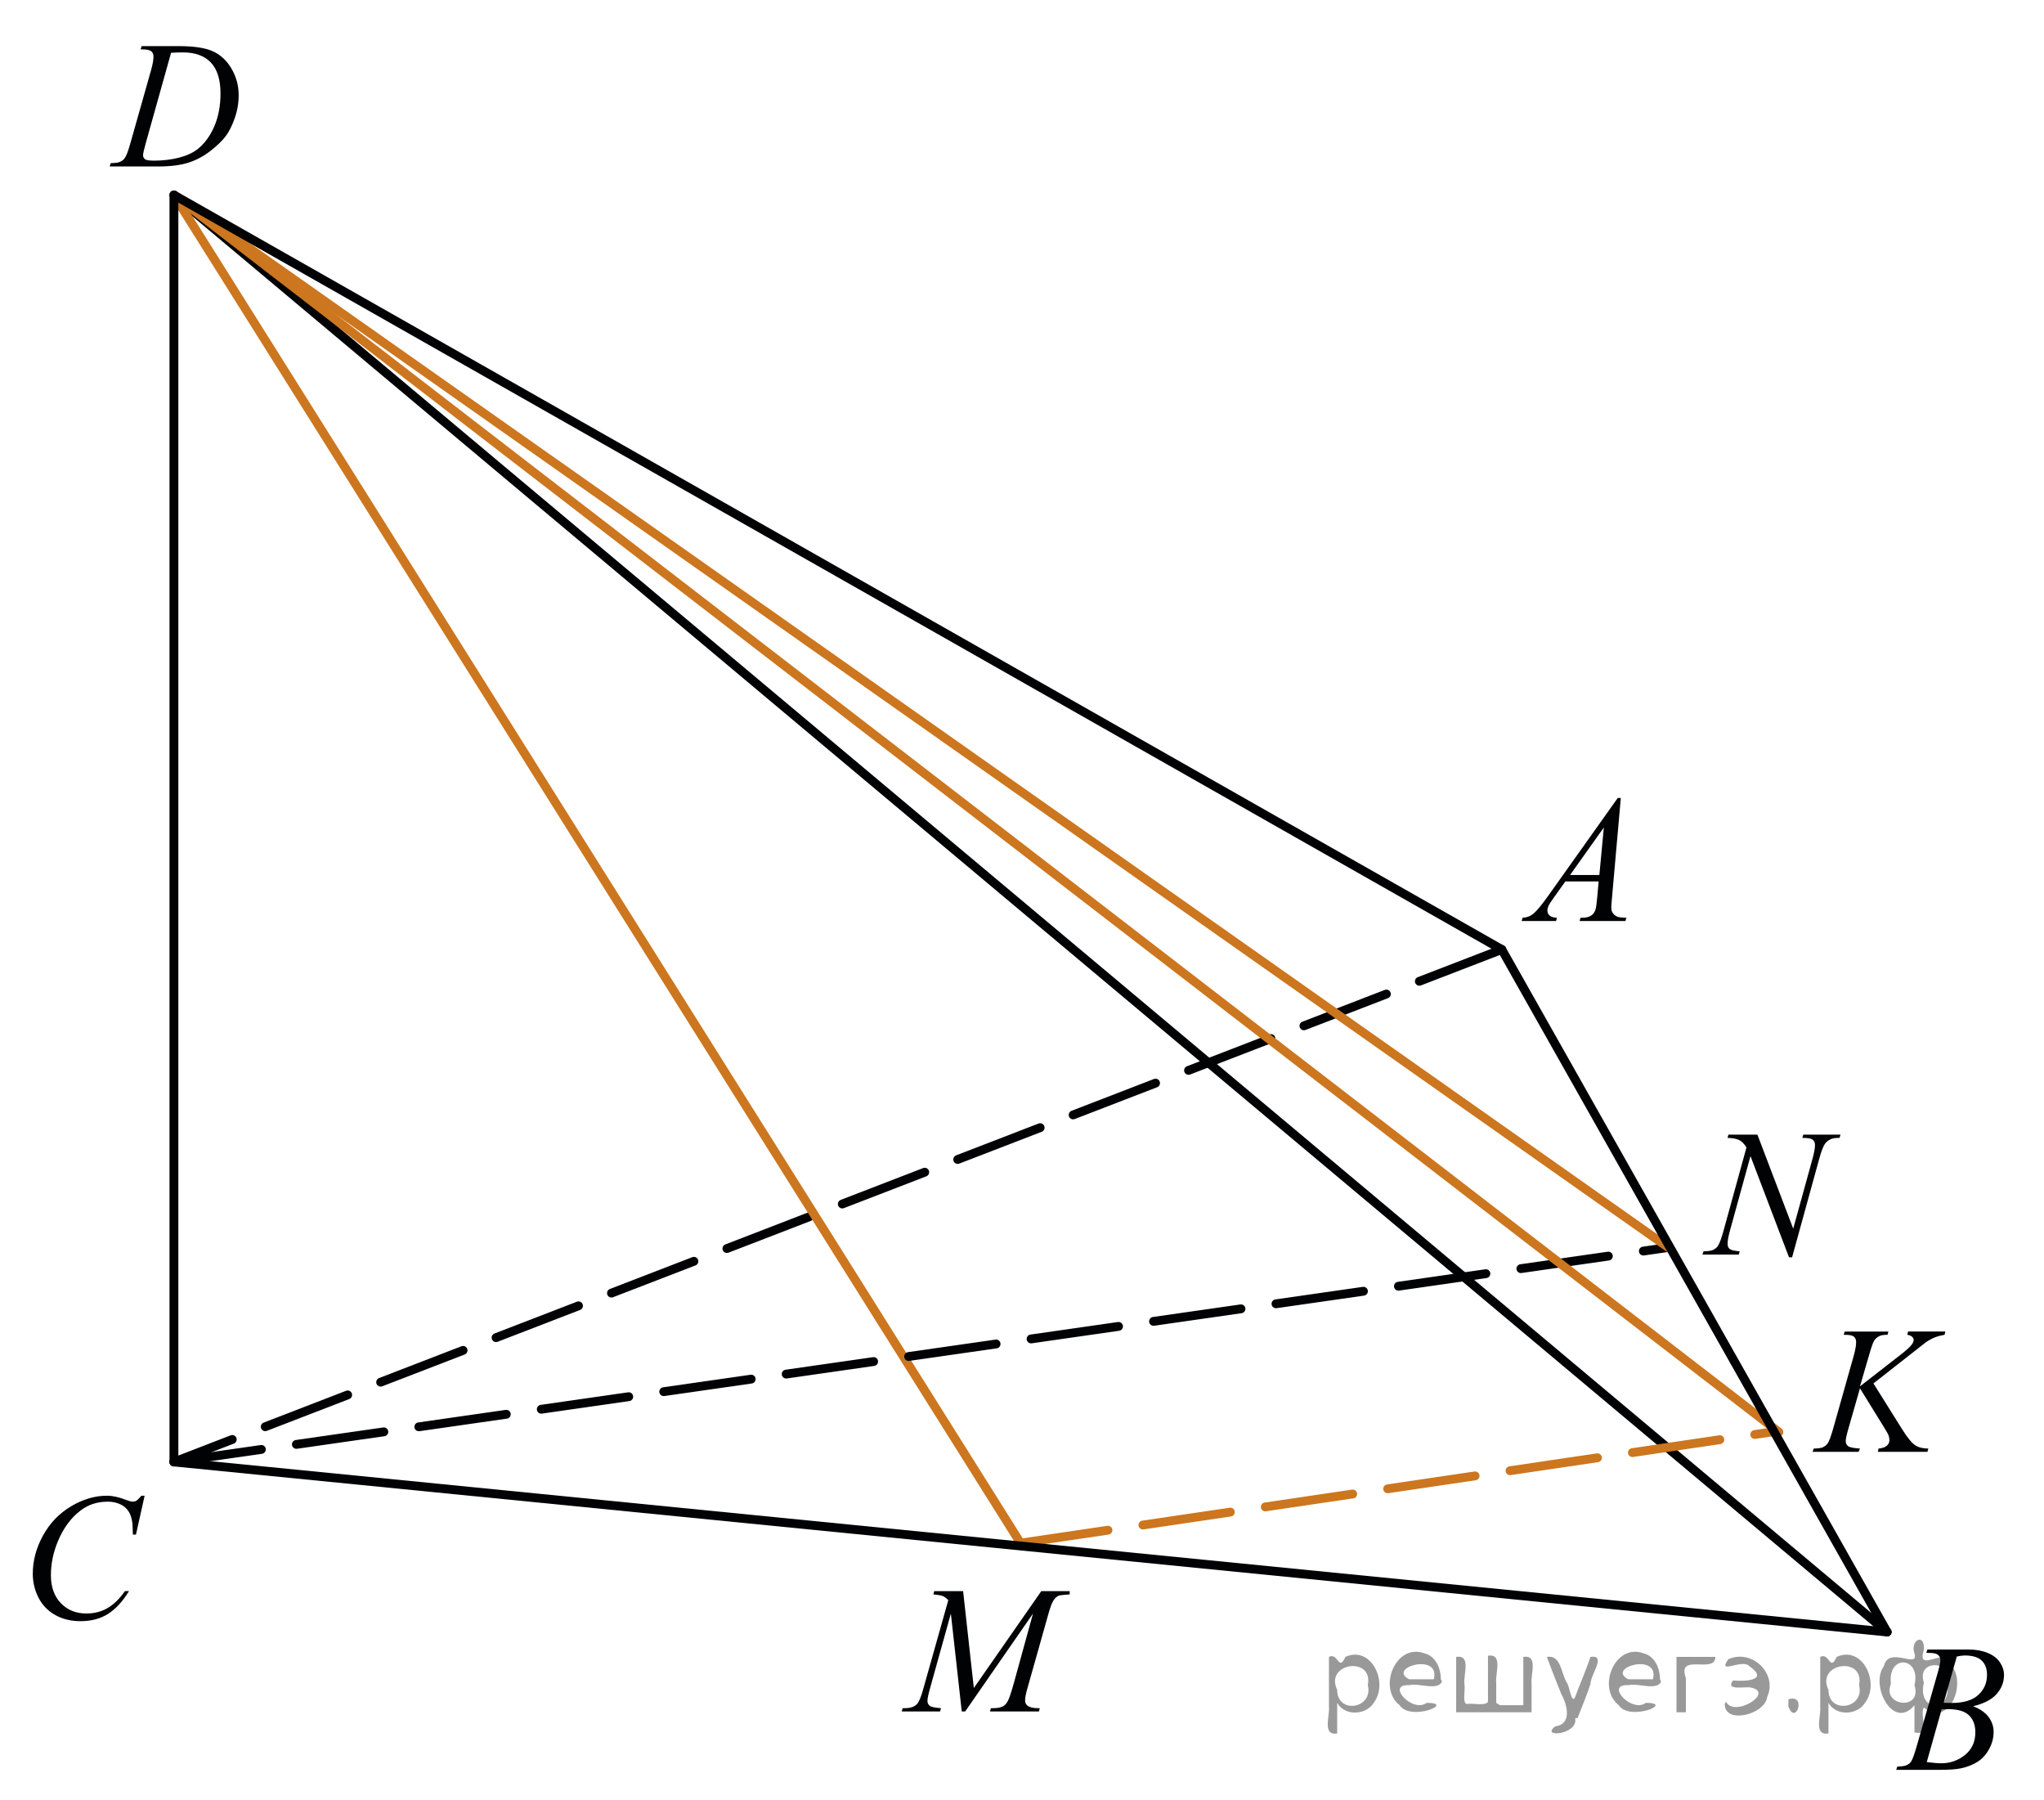 <?xml version="1.0" encoding="utf-8"?>
<!-- Generator: Adobe Illustrator 27.2.0, SVG Export Plug-In . SVG Version: 6.00 Build 0)  -->
<svg version="1.1" id="Слой_1" xmlns="http://www.w3.org/2000/svg" xmlns:xlink="http://www.w3.org/1999/xlink" x="0px" y="0px"
	 width="173.495px" height="152.748px" viewBox="0 0 173.495 152.748" enable-background="new 0 0 173.495 152.748"
	 xml:space="preserve">
<line fill="none" stroke="#010204" stroke-width="0.75" stroke-linecap="round" stroke-linejoin="round" stroke-miterlimit="8" stroke-dasharray="7.5,3" x1="127.472" y1="80.572" x2="14.763" y2="124.06"/>
<line fill="none" stroke="#010204" stroke-width="0.75" stroke-linecap="round" stroke-linejoin="round" stroke-miterlimit="8" x1="160.178" y1="138.488" x2="14.763" y2="16.548"/>
<line fill="none" stroke="#CC761F" stroke-width="0.75" stroke-linecap="round" stroke-linejoin="round" stroke-miterlimit="8" x1="14.763" y1="16.548" x2="86.624" y2="130.947"/>
<line fill="none" stroke="#010204" stroke-width="0.75" stroke-linecap="round" stroke-linejoin="round" stroke-miterlimit="8" stroke-dasharray="7.5,3" x1="14.763" y1="124.06" x2="141.611" y2="105.859"/>
<line fill="none" stroke="#CC761F" stroke-width="0.75" stroke-linecap="round" stroke-linejoin="round" stroke-miterlimit="8" stroke-dasharray="7.5,3" x1="86.624" y1="130.947" x2="150.34" y2="121.523"/>
<line fill="none" stroke="#CC761F" stroke-width="0.75" stroke-linecap="round" stroke-linejoin="round" stroke-miterlimit="8" x1="150.991" y1="121.523" x2="14.763" y2="16.548"/>
<line fill="none" stroke="#CC761F" stroke-width="0.75" stroke-linecap="round" stroke-linejoin="round" stroke-miterlimit="8" x1="141.611" y1="105.859" x2="14.763" y2="16.548"/>
<g>
	<g>
		<defs>
			<rect id="SVGID_1_" x="126.456" y="64.025" width="14.92" height="16.706"/>
		</defs>
		<clipPath id="SVGID_00000166662584252988223670000017616335806270996142_">
			<use xlink:href="#SVGID_1_"  overflow="visible"/>
		</clipPath>
		<g clip-path="url(#SVGID_00000166662584252988223670000017616335806270996142_)">
			<path fill="#010204" d="M137.575,67.714l-0.75,8.493c-0.039,0.396-0.059,0.658-0.059,0.783c0,0.201,0.036,0.354,0.109,0.459
				c0.092,0.145,0.217,0.253,0.375,0.324s0.424,0.105,0.798,0.105l-0.08,0.278h-3.891l0.08-0.278h0.168
				c0.315,0,0.573-0.07,0.772-0.211c0.141-0.096,0.25-0.253,0.327-0.475c0.054-0.155,0.104-0.522,0.153-1.099l0.116-1.295h-2.826
				l-1.005,1.408c-0.229,0.316-0.372,0.543-0.431,0.682c-0.058,0.138-0.087,0.267-0.087,0.388c0,0.161,0.063,0.299,0.189,0.414
				s0.335,0.178,0.626,0.188l-0.08,0.278h-2.921l0.08-0.278c0.359-0.016,0.677-0.14,0.951-0.373
				c0.273-0.233,0.684-0.731,1.228-1.495l5.9-8.297h0.258V67.714z M136.133,70.221l-2.863,4.028h2.484L136.133,70.221z"/>
		</g>
	</g>
</g>
<g>
	<g>
		<defs>
			<rect id="SVGID_00000116222230805124963160000001370744936999699840_" x="158.575" y="136.044" width="14.92" height="16.704"/>
		</defs>
		<clipPath id="SVGID_00000078046231107052395260000005337645757538291884_">
			<use xlink:href="#SVGID_00000116222230805124963160000001370744936999699840_"  overflow="visible"/>
		</clipPath>
		<g clip-path="url(#SVGID_00000078046231107052395260000005337645757538291884_)">
			<path fill="#010204" d="M163.5,140.256l0.103-0.279h3.525c0.593,0,1.121,0.096,1.585,0.286c0.464,0.191,0.811,0.457,1.041,0.798
				c0.231,0.342,0.347,0.703,0.347,1.085c0,0.587-0.205,1.118-0.616,1.592c-0.41,0.475-1.079,0.825-2.007,1.051
				c0.598,0.23,1.037,0.537,1.318,0.919c0.282,0.381,0.423,0.8,0.423,1.257c0,0.507-0.126,0.991-0.379,1.453
				c-0.252,0.462-0.576,0.821-0.973,1.077c-0.396,0.256-0.873,0.444-1.431,0.564c-0.398,0.085-1.021,0.128-1.865,0.128h-3.621
				l0.095-0.278c0.379-0.011,0.637-0.048,0.772-0.113c0.194-0.085,0.333-0.198,0.415-0.339c0.117-0.19,0.272-0.627,0.467-1.31
				l1.77-6.182c0.151-0.522,0.227-0.889,0.227-1.1c0-0.186-0.067-0.332-0.2-0.44c-0.134-0.107-0.388-0.162-0.762-0.162
				C163.65,140.263,163.573,140.261,163.5,140.256z M163.544,149.525c0.524,0.07,0.935,0.104,1.231,0.104
				c0.758,0,1.429-0.235,2.014-0.707c0.586-0.472,0.878-1.112,0.878-1.92c0-0.618-0.181-1.1-0.543-1.446
				c-0.361-0.346-0.945-0.52-1.752-0.52c-0.155,0-0.345,0.008-0.567,0.022L163.544,149.525z M164.979,144.494
				c0.315,0.011,0.544,0.016,0.685,0.016c1.01,0,1.762-0.228,2.255-0.682c0.492-0.454,0.739-1.022,0.739-1.705
				c0-0.518-0.15-0.92-0.452-1.209c-0.301-0.288-0.781-0.433-1.442-0.433c-0.175,0-0.398,0.03-0.67,0.09L164.979,144.494z"/>
		</g>
	</g>
</g>
<g>
	<g>
		<defs>
			<rect id="SVGID_00000149354765615116717140000012461050373303738019_" x="74.531" y="131.106" width="19.871" height="16.704"/>
		</defs>
		<clipPath id="SVGID_00000036950207654063150390000012118615139799940283_">
			<use xlink:href="#SVGID_00000149354765615116717140000012461050373303738019_"  overflow="visible"/>
		</clipPath>
		<g clip-path="url(#SVGID_00000036950207654063150390000012118615139799940283_)">
			<path fill="#010204" d="M81.749,135.02l0.91,8.223l5.727-8.223h2.408v0.279c-0.523,0.035-0.832,0.07-0.924,0.104
				c-0.16,0.065-0.307,0.196-0.44,0.392s-0.278,0.572-0.433,1.13L87.17,143.4c-0.107,0.377-0.16,0.673-0.16,0.889
				c0,0.196,0.065,0.344,0.196,0.444c0.185,0.146,0.476,0.219,0.874,0.219h0.175l-0.066,0.278h-4.155l0.073-0.278h0.196
				c0.369,0,0.65-0.056,0.844-0.166c0.15-0.08,0.285-0.232,0.404-0.455c0.119-0.224,0.285-0.72,0.499-1.487l1.63-5.918l-5.756,8.305
				h-0.291l-0.924-8.305l-1.761,6.317c-0.15,0.537-0.226,0.898-0.226,1.084s0.066,0.327,0.197,0.425
				c0.131,0.099,0.449,0.165,0.953,0.2l-0.08,0.278h-3.253l0.08-0.278h0.197c0.48,0,0.827-0.126,1.041-0.377
				c0.155-0.181,0.318-0.572,0.487-1.175l2.147-7.611c-0.16-0.171-0.313-0.286-0.458-0.347s-0.415-0.107-0.808-0.143l0.073-0.279
				L81.749,135.02L81.749,135.02z"/>
		</g>
	</g>
</g>
<g>
	<g>
		<defs>
			<rect id="SVGID_00000085251124301115382370000002349394387120016530_" x="151.539" y="109.068" width="16.157" height="16.706"/>
		</defs>
		<clipPath id="SVGID_00000014609680909907587050000015864391292449542795_">
			<use xlink:href="#SVGID_00000085251124301115382370000002349394387120016530_"  overflow="visible"/>
		</clipPath>
		<g clip-path="url(#SVGID_00000014609680909907587050000015864391292449542795_)">
			<path fill="#010204" d="M159.018,117.396l2.447,3.907c0.437,0.692,0.798,1.136,1.085,1.329c0.286,0.193,0.662,0.29,1.129,0.29
				l-0.08,0.278h-4.21l0.065-0.278c0.335-0.035,0.572-0.118,0.711-0.249c0.138-0.13,0.207-0.278,0.207-0.444
				c0-0.15-0.024-0.296-0.073-0.437c-0.038-0.101-0.18-0.346-0.422-0.737l-2.003-3.245l-0.969,3.38
				c-0.16,0.543-0.24,0.906-0.24,1.092c0,0.191,0.068,0.337,0.204,0.438c0.136,0.1,0.471,0.168,1.005,0.203l-0.116,0.278h-3.903
				l0.095-0.278c0.379-0.011,0.634-0.046,0.765-0.105c0.194-0.091,0.337-0.206,0.43-0.347c0.126-0.206,0.281-0.633,0.466-1.28
				l1.74-6.166c0.132-0.472,0.197-0.851,0.197-1.137c0-0.201-0.063-0.354-0.187-0.46c-0.123-0.105-0.365-0.157-0.724-0.157h-0.146
				l0.088-0.279h3.707l-0.073,0.279c-0.306-0.006-0.534,0.029-0.685,0.104c-0.209,0.105-0.361,0.241-0.459,0.407
				c-0.097,0.165-0.24,0.579-0.43,1.242l-0.765,2.62l3.511-2.733c0.466-0.361,0.771-0.647,0.917-0.858
				c0.088-0.13,0.131-0.248,0.131-0.354c0-0.091-0.045-0.178-0.135-0.264c-0.09-0.085-0.227-0.141-0.411-0.165l0.073-0.279h3.16
				l-0.065,0.279c-0.345,0.06-0.635,0.139-0.87,0.236c-0.235,0.099-0.478,0.232-0.725,0.403c-0.073,0.05-0.546,0.422-1.42,1.114
				L159.018,117.396z"/>
		</g>
	</g>
</g>
<g>
	<g>
		<defs>
			<rect id="SVGID_00000142133986678837416480000006118999411255042719_" x="7.036" width="16.157" height="16.705"/>
		</defs>
		<clipPath id="SVGID_00000176724794795671853150000008258934937610655402_">
			<use xlink:href="#SVGID_00000142133986678837416480000006118999411255042719_"  overflow="visible"/>
		</clipPath>
		<g clip-path="url(#SVGID_00000176724794795671853150000008258934937610655402_)">
			<path fill="#010204" d="M11.936,4.192l0.087-0.279h3.153c1.335,0,2.324,0.158,2.968,0.475c0.643,0.316,1.157,0.814,1.54,1.495
				c0.384,0.68,0.575,1.409,0.575,2.187c0,0.668-0.11,1.316-0.331,1.946c-0.221,0.63-0.471,1.135-0.75,1.514
				s-0.708,0.797-1.286,1.253c-0.578,0.457-1.204,0.794-1.879,1.013s-1.517,0.328-2.527,0.328h-4.18l0.095-0.279
				c0.383-0.01,0.641-0.045,0.772-0.105c0.194-0.085,0.337-0.201,0.43-0.347c0.141-0.21,0.298-0.635,0.473-1.272l1.748-6.174
				c0.136-0.487,0.204-0.868,0.204-1.145c0-0.196-0.063-0.346-0.189-0.452c-0.126-0.105-0.374-0.158-0.743-0.158H11.936z
				 M14.521,4.478L12.38,12.12c-0.16,0.572-0.24,0.926-0.24,1.062c0,0.08,0.025,0.158,0.077,0.233
				c0.051,0.075,0.12,0.125,0.208,0.15c0.126,0.045,0.33,0.068,0.611,0.068c0.762,0,1.47-0.082,2.123-0.245s1.188-0.405,1.606-0.727
				c0.592-0.467,1.065-1.109,1.42-1.928c0.354-0.818,0.532-1.749,0.532-2.793c0-1.179-0.272-2.057-0.816-2.631
				c-0.543-0.575-1.337-0.862-2.381-0.862C15.261,4.447,14.929,4.458,14.521,4.478z"/>
		</g>
	</g>
</g>
<g>
	<g>
		<defs>
			<rect id="SVGID_00000124852499079369645050000003401836670917926323_" x="141.963" y="92.364" width="17.329" height="17.941"/>
		</defs>
		<clipPath id="SVGID_00000103972438372872494350000003421433710484135817_">
			<use xlink:href="#SVGID_00000124852499079369645050000003401836670917926323_"  overflow="visible"/>
		</clipPath>
		<g clip-path="url(#SVGID_00000103972438372872494350000003421433710484135817_)">
			<path fill="#010204" d="M149.169,96.282l3.039,7.981l1.646-5.961c0.135-0.491,0.203-0.871,0.203-1.142
				c0-0.186-0.063-0.33-0.188-0.436c-0.126-0.105-0.36-0.158-0.704-0.158c-0.058,0-0.118-0.002-0.182-0.007l0.08-0.278h3.162
				l-0.087,0.278c-0.329-0.005-0.573,0.03-0.732,0.104c-0.228,0.105-0.396,0.24-0.508,0.406c-0.154,0.235-0.312,0.646-0.472,1.231
				l-2.313,8.394h-0.261l-3.271-8.589l-1.748,6.344c-0.13,0.481-0.195,0.849-0.195,1.104c0,0.19,0.059,0.334,0.178,0.432
				c0.118,0.098,0.399,0.164,0.845,0.199l-0.072,0.277h-3.09l0.102-0.277c0.387-0.011,0.646-0.046,0.775-0.105
				c0.198-0.09,0.346-0.208,0.442-0.353c0.141-0.221,0.298-0.646,0.472-1.277l1.951-7.08c-0.188-0.3-0.391-0.507-0.605-0.619
				s-0.55-0.177-1.005-0.191l0.08-0.278h2.458V96.282z"/>
		</g>
	</g>
</g>
<g>
	<g>
		<defs>
			<rect id="SVGID_00000147911792965574813310000012223036449442566809_" y="123.239" width="14.919" height="17.941"/>
		</defs>
		<clipPath id="SVGID_00000163778211884511535250000009382123639425956028_">
			<use xlink:href="#SVGID_00000147911792965574813310000012223036449442566809_"  overflow="visible"/>
		</clipPath>
		<g clip-path="url(#SVGID_00000163778211884511535250000009382123639425956028_)">
			<path fill="#010204" d="M12.276,126.925l-0.736,3.296h-0.262l-0.029-0.826c-0.024-0.3-0.08-0.567-0.167-0.803
				s-0.218-0.439-0.394-0.612c-0.175-0.173-0.396-0.308-0.663-0.405s-0.563-0.146-0.889-0.146c-0.87,0-1.629,0.245-2.28,0.736
				c-0.831,0.625-1.481,1.509-1.953,2.65c-0.388,0.94-0.583,1.895-0.583,2.86c0,0.986,0.279,1.773,0.838,2.361
				c0.558,0.588,1.284,0.882,2.178,0.882c0.675,0,1.276-0.154,1.803-0.465s1.016-0.789,1.468-1.435h0.343
				c-0.535,0.876-1.127,1.521-1.778,1.934s-1.43,0.619-2.338,0.619c-0.806,0-1.52-0.174-2.142-0.521
				c-0.622-0.348-1.095-0.837-1.421-1.468c-0.325-0.631-0.488-1.309-0.488-2.035c0-1.111,0.289-2.192,0.867-3.243
				c0.578-1.052,1.371-1.877,2.378-2.478s2.024-0.901,3.049-0.901c0.481,0,1.02,0.117,1.617,0.353
				c0.262,0.101,0.452,0.15,0.568,0.15s0.219-0.024,0.306-0.075c0.087-0.05,0.233-0.192,0.437-0.428L12.276,126.925L12.276,126.925z
				"/>
		</g>
	</g>
</g>
<line fill="none" stroke="#010204" stroke-width="0.75" stroke-linecap="round" stroke-linejoin="round" stroke-miterlimit="8" x1="14.763" y1="124.06" x2="160.178" y2="138.488"/>
<line fill="none" stroke="#010204" stroke-width="0.75" stroke-linecap="round" stroke-linejoin="round" stroke-miterlimit="8" x1="160.178" y1="138.488" x2="127.472" y2="80.572"/>
<line fill="none" stroke="#010204" stroke-width="0.75" stroke-linecap="round" stroke-linejoin="round" stroke-miterlimit="8" x1="14.763" y1="16.548" x2="14.763" y2="124.06"/>
<line fill="none" stroke="#010204" stroke-width="0.75" stroke-linecap="round" stroke-linejoin="round" stroke-miterlimit="8" x1="127.472" y1="80.572" x2="14.763" y2="16.548"/>
<g style="stroke:none;fill:#000;fill-opacity:0.4" > <path d="m 113.5,144.6 c 0,0.8 0,1.6 0,2.5 -1.3,0.2 -0.6,-1.5 -0.7,-2.3 0,-1.4 0,-2.8 0,-4.2 0.8,-0.4 0.8,1.3 1.4,0.0 2.2,-1.0 3.7,2.2 2.4,3.9 -0.6,1.0 -2.4,1.2 -3.1,0.0 z m 2.6,-1.6 c 0.5,-2.5 -3.7,-1.9 -2.6,0.4 0.0,2.1 3.1,1.6 2.6,-0.4 z" /> <path d="m 122.4,142.7 c -0.4,0.8 -1.9,0.1 -2.8,0.3 -2.0,-0.1 0.3,2.4 1.5,1.5 2.5,0.0 -1.4,1.6 -2.3,0.2 -1.9,-1.5 -0.3,-5.3 2.1,-4.4 0.9,0.2 1.4,1.2 1.4,2.2 z m -0.7,-0.2 c 0.6,-2.3 -4.0,-1.0 -2.1,0.0 0.7,0 1.4,-0.0 2.1,-0.0 z" /> <path d="m 127.3,144.7 c 0.6,0 1.3,0 2.0,0 0,-1.3 0,-2.7 0,-4.1 1.3,-0.2 0.6,1.5 0.7,2.3 0,0.8 0,1.6 0,2.4 -2.1,0 -4.2,0 -6.4,0 0,-1.5 0,-3.1 0,-4.7 1.3,-0.2 0.6,1.5 0.7,2.3 0.1,0.5 -0.2,1.6 0.2,1.7 0.5,-0.1 1.6,0.2 1.8,-0.2 0,-1.3 0,-2.6 0,-3.9 1.3,-0.2 0.6,1.5 0.7,2.3 0,0.5 0,1.1 0,1.7 z" /> <path d="m 133.7,145.8 c 0.3,1.4 -3.0,1.7 -1.7,0.7 1.5,-0.2 1.0,-1.9 0.5,-2.8 -0.4,-1.0 -0.8,-2.0 -1.2,-3.1 1.2,-0.2 1.2,1.4 1.7,2.2 0.2,0.2 0.4,1.9 0.7,1.2 0.4,-1.1 0.9,-2.2 1.3,-3.4 1.4,-0.2 0.0,1.5 -0.0,2.3 -0.3,0.9 -0.7,1.9 -1.1,2.9 z" /> <path d="m 141.0,142.7 c -0.4,0.8 -1.9,0.1 -2.8,0.3 -2.0,-0.1 0.3,2.4 1.5,1.5 2.5,0.0 -1.4,1.6 -2.3,0.2 -1.9,-1.5 -0.3,-5.3 2.1,-4.4 0.9,0.2 1.4,1.2 1.4,2.2 z m -0.7,-0.2 c 0.6,-2.3 -4.0,-1.0 -2.1,0.0 0.7,0 1.4,-0.0 2.1,-0.0 z" /> <path d="m 142.3,145.3 c 0,-1.5 0,-3.1 0,-4.7 1.1,0 2.2,0 3.3,0 0.0,1.5 -3.3,-0.4 -2.5,1.8 0,0.9 0,1.9 0,2.9 -0.2,0 -0.5,0 -0.7,0 z" /> <path d="m 146.5,144.4 c 0.7,1.4 4.2,-0.8 2.1,-1.2 -0.5,-0.1 -2.2,0.3 -1.5,-0.6 1.0,0.1 3.1,0.0 1.4,-1.2 -0.6,-0.7 -2.8,0.8 -1.8,-0.6 2.0,-0.9 4.2,1.2 3.3,3.2 -0.2,1.5 -3.5,2.3 -3.6,0.7 l 0,-0.1 0,-0.0 0,0 z" /> <path d="m 151.8,144.2 c 1.6,-0.5 0.6,2.3 -0.0,0.6 -0.0,-0.2 0.0,-0.4 0.0,-0.6 z" /> <path d="m 155.2,144.6 c 0,0.8 0,1.6 0,2.5 -1.3,0.2 -0.6,-1.5 -0.7,-2.3 0,-1.4 0,-2.8 0,-4.2 0.8,-0.4 0.8,1.3 1.4,0.0 2.2,-1.0 3.7,2.2 2.4,3.9 -0.6,1.0 -2.4,1.2 -3.1,0.0 z m 2.6,-1.6 c 0.5,-2.5 -3.7,-1.9 -2.6,0.4 0.0,2.1 3.1,1.6 2.6,-0.4 z" /> <path d="m 160.5,142.9 c -0.8,1.9 2.7,2.3 2.0,0.1 0.6,-2.4 -2.3,-2.7 -2.0,-0.1 z m 2.0,4.2 c 0,-0.8 0,-1.6 0,-2.4 -1.8,2.2 -3.8,-1.7 -2.6,-3.3 0.4,-1.8 3.0,0.3 2.6,-1.1 -0.4,-1.1 0.9,-1.8 0.8,-0.3 -0.7,2.2 2.1,-0.6 2.4,1.4 1.2,1.6 -0.3,5.2 -2.4,3.5 -0.4,0.6 0.6,2.5 -0.8,2.1 z m 2.8,-4.2 c 0.8,-1.9 -2.7,-2.3 -2.0,-0.1 -0.6,2.4 2.3,2.7 2.0,0.1 z" /> </g></svg>

<!--File created and owned by https://sdamgia.ru. Copying is prohibited. All rights reserved.-->
